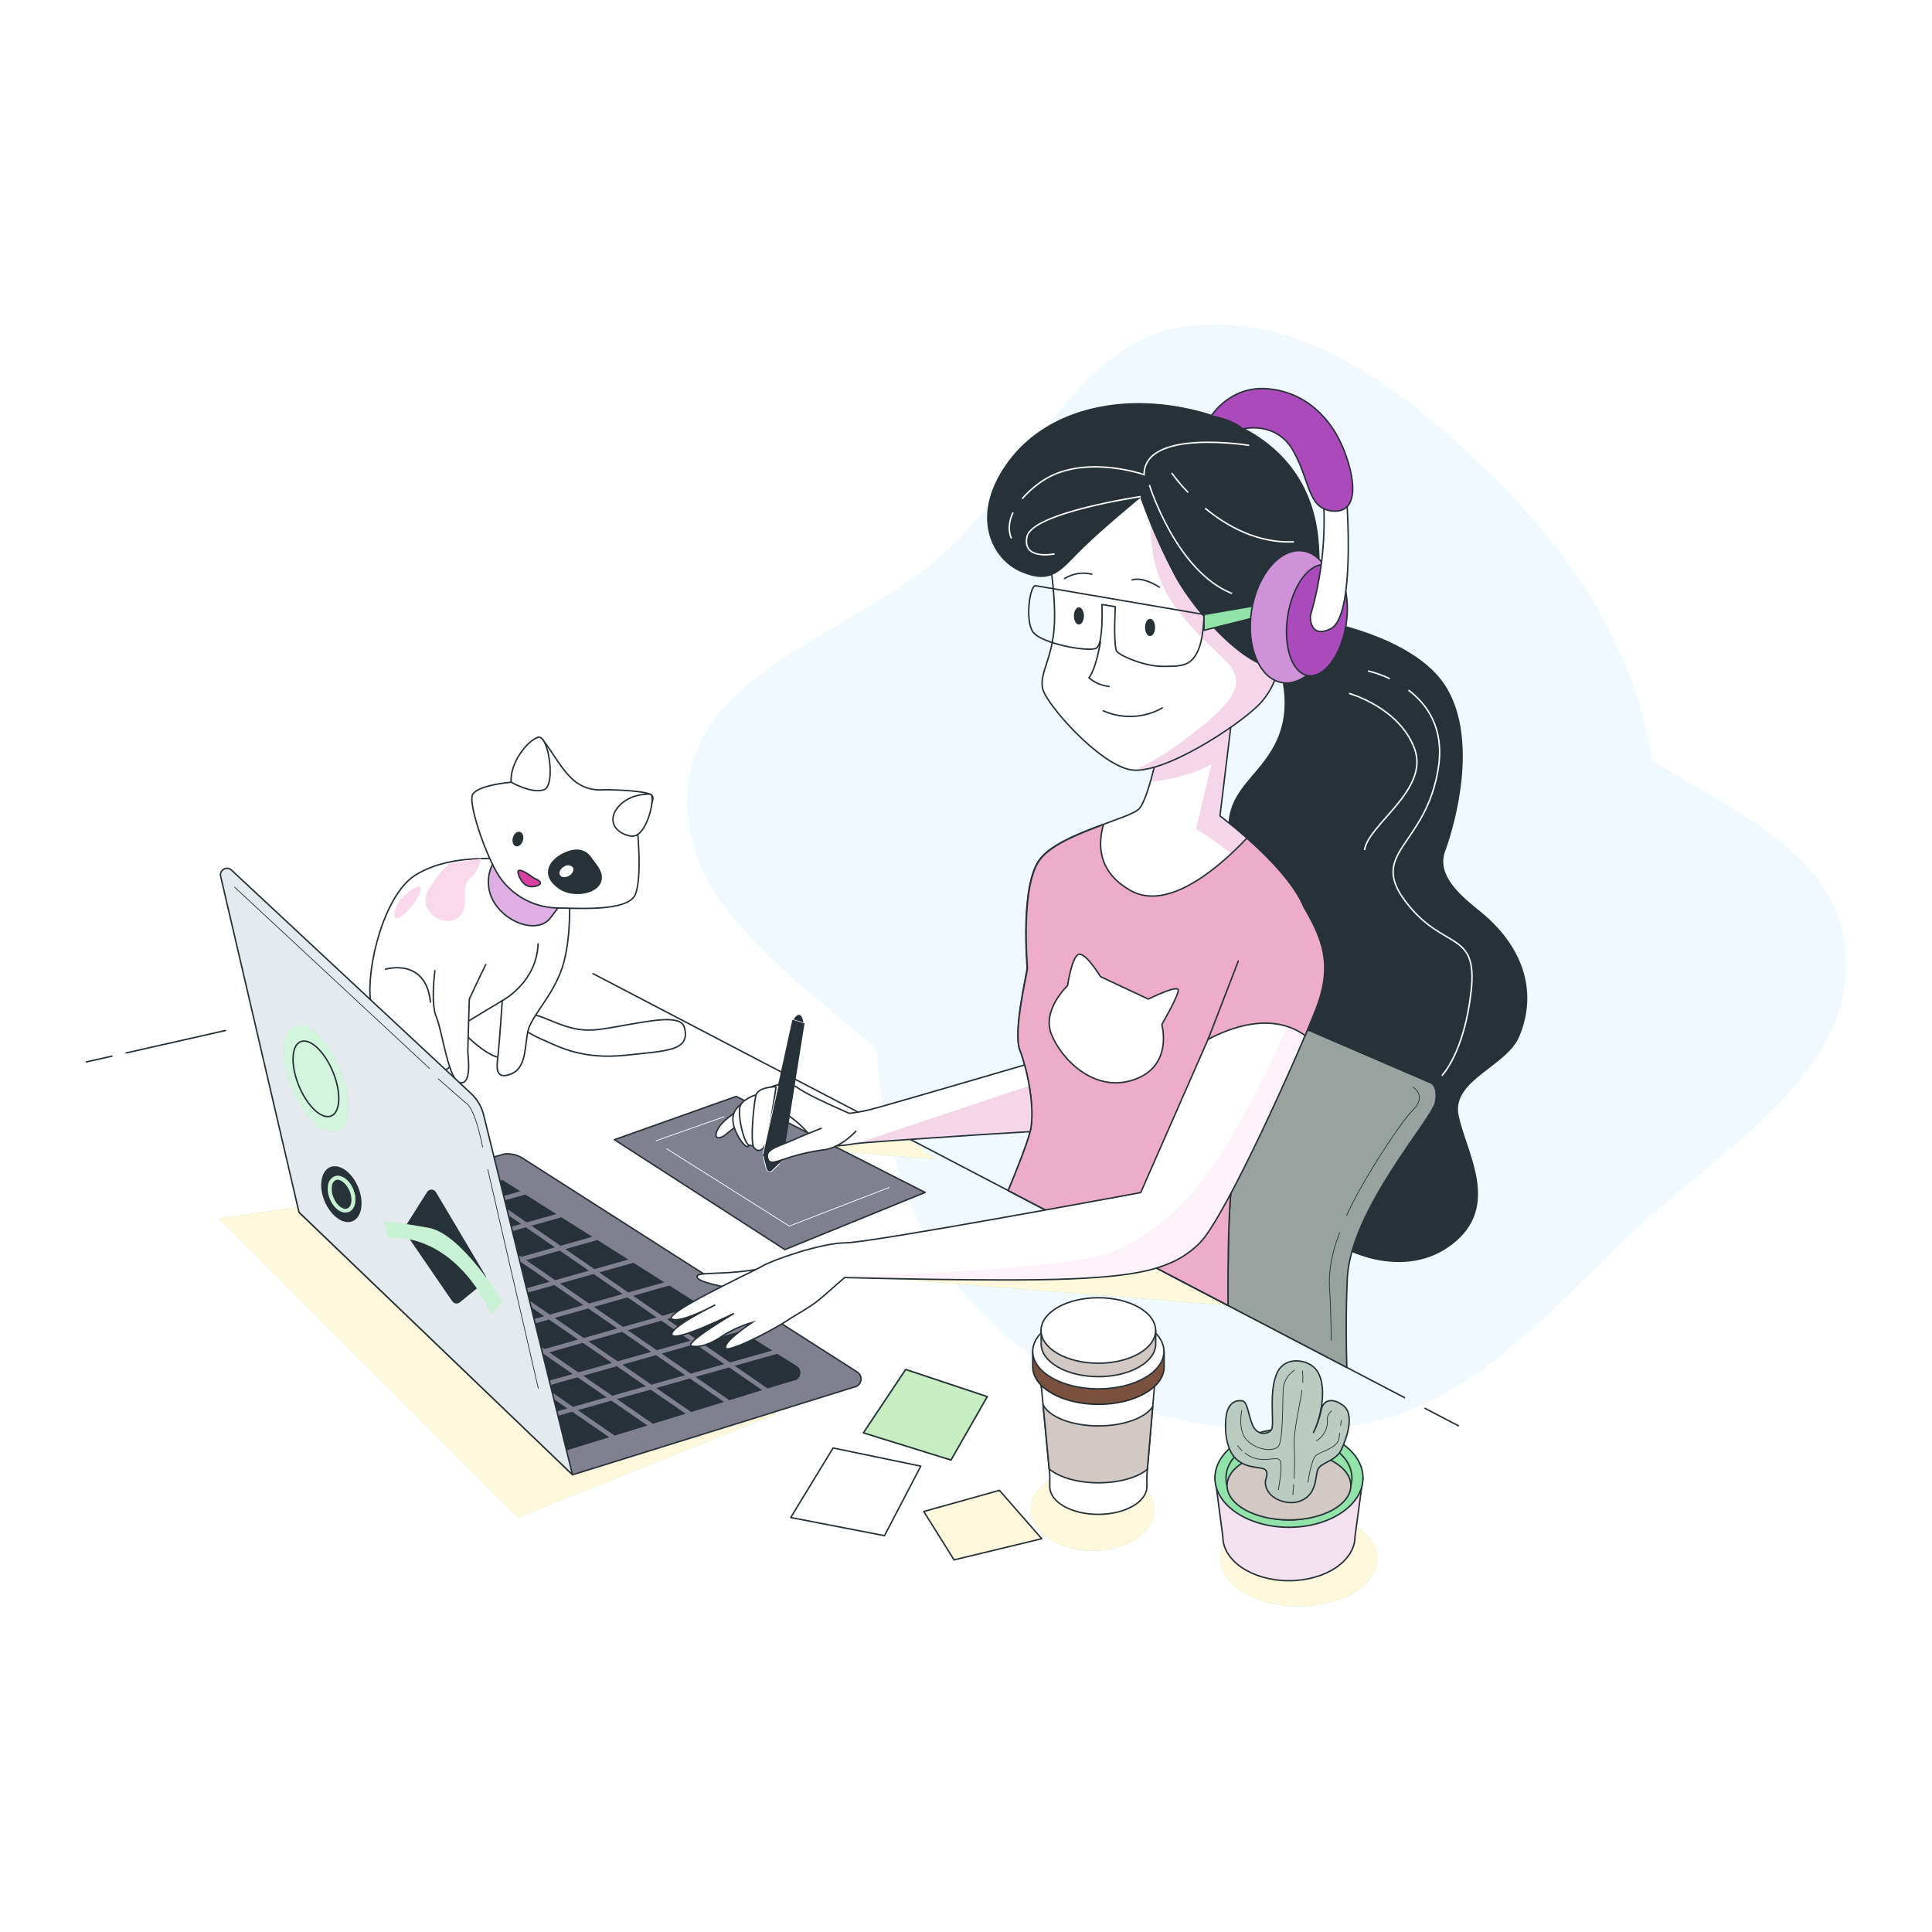 <svg width="1080" height="1080" viewBox="0 0 1080 1080" fill="none" xmlns="http://www.w3.org/2000/svg">
<rect width="1080" height="1080" fill="white"/>
<g style="mix-blend-mode:multiply">
<path fill-rule="evenodd" clip-rule="evenodd" d="M752.378 272.657C815.264 280.653 839.664 354.491 886.183 397.633C936.451 444.251 1025.93 463.303 1031.69 531.686C1037.5 600.627 960.906 642.789 910.855 690.457C862.825 736.199 818.152 789.599 752.378 797.693C679.355 806.679 601.173 787.41 549.517 734.924C498.121 682.702 484.719 604.79 490.577 531.686C495.967 464.437 531.757 406.064 579.671 358.658C627.222 311.609 686.078 264.226 752.378 272.657Z" fill="#F0F9FF"/>
</g>
<g style="mix-blend-mode:multiply">
<path fill-rule="evenodd" clip-rule="evenodd" d="M663.74 182.334C600.854 190.33 576.455 264.168 529.935 307.31C479.667 353.928 390.192 372.981 384.431 441.363C378.622 510.304 455.212 552.467 505.264 600.134C553.294 645.876 597.967 699.276 663.74 707.37C736.763 716.357 814.945 697.087 866.601 644.601C917.997 592.379 931.399 514.467 925.541 441.363C920.152 374.114 884.361 315.742 836.448 268.335C788.896 221.287 730.04 173.903 663.74 182.334Z" fill="#F0F9FF"/>
</g>
<path d="M433.63 790.611L289.594 848.238L122.481 681.125L231.967 665.287L433.63 790.611Z" fill="#92E3A9"/>
<path d="M433.63 790.611L289.594 848.238L122.481 681.125L231.967 665.287L433.63 790.611Z" fill="#FFF8DD"/>
<path d="M610.813 866.972C629.906 866.972 645.385 856.65 645.385 843.917C645.385 831.184 629.906 820.862 610.813 820.862C591.719 820.862 576.24 831.184 576.24 843.917C576.24 856.65 591.719 866.972 610.813 866.972Z" fill="#92E3A9"/>
<path d="M610.813 866.972C629.906 866.972 645.385 856.65 645.385 843.917C645.385 831.184 629.906 820.862 610.813 820.862C591.719 820.862 576.24 831.184 576.24 843.917C576.24 856.65 591.719 866.972 610.813 866.972Z" fill="#FFF8DD"/>
<path d="M475.419 713.018L686.482 729.742L639.637 705.628L475.419 713.018Z" fill="#92E3A9"/>
<path d="M475.419 713.018L686.482 729.742L639.637 705.628L475.419 713.018Z" fill="#FFF8DD"/>
<path d="M522.956 648.001L460.337 642.88L468.202 633.589H504.222L522.956 648.001Z" fill="#92E3A9"/>
<path d="M522.956 648.001L460.337 642.88L468.202 633.589H504.222L522.956 648.001Z" fill="#FFF8DD"/>
<path d="M726.002 897.936C750.263 897.936 769.931 886.008 769.931 871.294C769.931 856.58 750.263 844.652 726.002 844.652C701.742 844.652 682.074 856.58 682.074 871.294C682.074 886.008 701.742 897.936 726.002 897.936Z" fill="#92E3A9"/>
<path d="M726.002 897.936C750.263 897.936 769.931 886.008 769.931 871.294C769.931 856.58 750.263 844.652 726.002 844.652C701.742 844.652 682.074 856.58 682.074 871.294C682.074 886.008 701.742 897.936 726.002 897.936Z" fill="#FFF8DD"/>
<path d="M465.696 809.431L442.036 848.303L494.434 858.459L514.723 819.587L465.696 809.431Z" fill="white" stroke="#263238" stroke-width="0.812" stroke-linecap="round" stroke-linejoin="round"/>
<path d="M506.275 765.503L482.615 800.983L531.621 816.194L551.91 780.715L506.275 765.503Z" fill="#92E3A9"/>
<mask id="mask0_101_1663" style="mask-type:luminance" maskUnits="userSpaceOnUse" x="482" y="765" width="70" height="52">
<path d="M506.275 765.503L482.615 800.983L531.621 816.194L551.91 780.715L506.275 765.503Z" fill="white"/>
</mask>
<g mask="url(#mask0_101_1663)">
<path opacity="0.5" d="M506.275 765.503L482.615 800.983L531.621 816.194L551.91 780.715L506.275 765.503Z" fill="#FFF8DD" stroke="#263238" stroke-width="0.812" stroke-miterlimit="10"/>
</g>
<path d="M506.275 765.503L482.615 800.983L531.621 816.194L551.91 780.715L506.275 765.503Z" stroke="#263238" stroke-width="0.812" stroke-linecap="round" stroke-linejoin="round"/>
<path d="M558.673 833.113L516.409 844.932L533.306 871.985L582.334 860.144L558.673 833.113Z" fill="#FFF8DD" stroke="#263238" stroke-width="0.812" stroke-linecap="round" stroke-linejoin="round"/>
<path d="M679.244 826.177L683.565 858.999C683.565 872.59 700.095 883.632 720.493 883.632C740.89 883.632 757.442 872.59 757.442 858.999L761.893 826.177H679.244Z" fill="#F4E1F0" stroke="#263238" stroke-width="0.812" stroke-linecap="round" stroke-linejoin="round"/>
<path d="M720.536 853.77C743.389 853.77 761.915 841.416 761.915 826.177C761.915 810.938 743.389 798.584 720.536 798.584C697.683 798.584 679.157 810.938 679.157 826.177C679.157 841.416 697.683 853.77 720.536 853.77Z" fill="#92E3A9" stroke="#263238" stroke-width="0.812" stroke-linecap="round" stroke-linejoin="round"/>
<path d="M720.536 849.643C739.975 849.643 755.734 839.137 755.734 826.177C755.734 813.217 739.975 802.711 720.536 802.711C701.096 802.711 685.337 813.217 685.337 826.177C685.337 839.137 701.096 849.643 720.536 849.643Z" fill="#92E3A9" stroke="#263238" stroke-width="0.812" stroke-linecap="round" stroke-linejoin="round"/>
<path d="M720.536 849.665C739.641 849.665 755.129 841.055 755.129 830.434C755.129 819.813 739.641 811.203 720.536 811.203C701.43 811.203 685.942 819.813 685.942 830.434C685.942 841.055 701.43 849.665 720.536 849.665Z" fill="#D2C9C5" stroke="#263238" stroke-width="0.812" stroke-linecap="round" stroke-linejoin="round"/>
<path d="M733.003 763.191C726.996 759.323 717.878 759.669 714.226 766.821C708.824 777.236 712.692 796.531 710.747 799.232C708.803 801.933 703.034 802.711 700.333 796.92C697.632 791.13 697.632 783.416 694.153 783.027C690.674 782.638 686.05 784.194 685.272 793.074C684.494 801.955 686.05 811.981 692.23 816.605C698.41 821.229 705.346 819.695 707.355 821.639C709.365 823.584 707.355 826.609 707.355 828.597C707.355 837.24 718.656 841.562 725.808 839.401C736.223 836.311 735.078 825.875 736.612 821.639C738.146 817.404 746.659 816.994 749.749 810.447C752.839 803.9 757.463 790.741 750.894 785.728C744.326 780.715 739.313 783.027 738.556 788.429C737.657 792.718 736.205 796.873 734.235 800.788C738.859 791.648 743.397 769.889 733.003 763.191Z" fill="#E8FFF3"/>
<mask id="mask1_101_1663" style="mask-type:luminance" maskUnits="userSpaceOnUse" x="685" y="760" width="70" height="80">
<path d="M733.003 763.191C726.996 759.323 717.878 759.669 714.226 766.821C708.824 777.236 712.692 796.531 710.747 799.232C708.803 801.933 703.034 802.711 700.333 796.92C697.632 791.13 697.632 783.416 694.153 783.027C690.674 782.638 686.05 784.194 685.272 793.074C684.494 801.955 686.05 811.981 692.23 816.605C698.41 821.229 705.346 819.695 707.355 821.639C709.365 823.584 707.355 826.609 707.355 828.597C707.355 837.24 718.656 841.562 725.808 839.401C736.223 836.311 735.078 825.875 736.612 821.639C738.146 817.404 746.659 816.994 749.749 810.447C752.839 803.9 757.463 790.741 750.894 785.728C744.326 780.715 739.313 783.027 738.556 788.429C737.657 792.718 736.205 796.873 734.235 800.788C738.859 791.648 743.397 769.889 733.003 763.191Z" fill="white"/>
</mask>
<g mask="url(#mask1_101_1663)">
<path opacity="0.2" d="M733.003 763.191C726.996 759.323 717.878 759.669 714.226 766.821C708.824 777.236 712.692 796.531 710.747 799.232C708.803 801.933 703.034 802.711 700.333 796.92C697.632 791.13 697.632 783.416 694.153 783.027C690.674 782.638 686.05 784.194 685.272 793.074C684.494 801.955 686.05 811.981 692.23 816.605C698.41 821.229 705.346 819.695 707.355 821.639C709.365 823.584 707.355 826.609 707.355 828.597C707.355 837.24 718.656 841.562 725.808 839.401C736.223 836.311 735.078 825.875 736.612 821.639C738.146 817.404 746.659 816.994 749.749 810.447C752.839 803.9 757.463 790.741 750.894 785.728C744.326 780.715 739.313 783.027 738.556 788.429C737.657 792.718 736.205 796.873 734.235 800.788C738.859 791.648 743.397 769.889 733.003 763.191Z" fill="black"/>
</g>
<path d="M733.003 763.191C726.996 759.323 717.878 759.669 714.226 766.821C708.824 777.236 712.692 796.531 710.747 799.232C708.803 801.933 703.034 802.711 700.333 796.92C697.632 791.13 697.632 783.416 694.153 783.027C690.674 782.638 686.05 784.194 685.272 793.074C684.494 801.955 686.05 811.981 692.23 816.605C698.41 821.229 705.346 819.695 707.355 821.639C709.365 823.584 707.355 826.609 707.355 828.597C707.355 837.24 718.656 841.562 725.808 839.401C736.223 836.311 735.078 825.875 736.612 821.639C738.146 817.404 746.659 816.994 749.749 810.447C752.839 803.9 757.463 790.741 750.894 785.728C744.326 780.715 739.313 783.027 738.556 788.429C737.657 792.718 736.205 796.873 734.235 800.788C738.859 791.648 743.397 769.889 733.003 763.191Z" stroke="#263238" stroke-width="0.812" stroke-linecap="round" stroke-linejoin="round"/>
<path d="M723.496 766.043C721.743 767.197 720.276 768.734 719.205 770.538C718.135 772.343 717.489 774.367 717.316 776.458C716.927 783.416 717.316 805.412 714.615 808.502C711.914 811.592 703.034 810.814 697.329 805.412C691.625 800.01 694.153 788.45 694.153 788.45" stroke="#263238" stroke-width="0.406" stroke-linecap="round" stroke-linejoin="round"/>
<path d="M695.86 812.219C697.861 813.776 700.176 814.882 702.645 815.46C709.603 816.994 714.616 813.537 715.782 816.994C716.949 820.451 714.615 832.832 714.615 832.832" stroke="#263238" stroke-width="0.406" stroke-linecap="round" stroke-linejoin="round"/>
<path d="M691.841 808.113C692.56 809.127 693.386 810.062 694.304 810.901" stroke="#263238" stroke-width="0.406" stroke-linecap="round" stroke-linejoin="round"/>
<path d="M723.366 826.501C723.756 820.747 723.799 814.975 723.496 809.215C722.804 800.572 726.823 784.518 727.817 777.258" stroke="#263238" stroke-width="0.406" stroke-linecap="round" stroke-linejoin="round"/>
<path d="M722.718 835.533C722.718 835.533 722.934 833.178 723.172 829.721" stroke="#263238" stroke-width="0.406" stroke-linecap="round" stroke-linejoin="round"/>
<path d="M749.447 796.856C749.641 794.976 749.749 793.83 749.749 793.83" stroke="#263238" stroke-width="0.406" stroke-linecap="round" stroke-linejoin="round"/>
<path d="M731.21 828.576C731.21 828.576 732.766 815.849 735.856 813.45C738.946 811.052 747.805 809.582 748.583 803.792C748.712 802.884 748.82 802.02 748.928 801.22" stroke="#263238" stroke-width="0.406" stroke-linecap="round" stroke-linejoin="round"/>
<path d="M744.347 788.818C743.538 789.36 742.892 790.115 742.481 790.998C742.069 791.882 741.908 792.861 742.014 793.831C742.172 796.144 741.68 798.455 740.591 800.502C739.503 802.549 737.862 804.25 735.856 805.412" stroke="#263238" stroke-width="0.406" stroke-linecap="round" stroke-linejoin="round"/>
<path d="M728.25 772.85C728.366 770.689 728.322 768.522 728.12 766.367" stroke="#263238" stroke-width="0.406" stroke-linecap="round" stroke-linejoin="round"/>
<path d="M581.102 764.379L586.828 824.665V831.039C586.828 839.682 598.972 846.531 613.967 846.531C628.963 846.531 641.106 839.595 641.106 831.039V824.665L646.314 763.753L581.102 764.379Z" fill="white" stroke="#263238" stroke-width="0.812" stroke-linecap="round" stroke-linejoin="round"/>
<path d="M641.366 821.402L644.369 786.289C640.328 792.577 628.271 797.093 614.01 797.093C598.993 797.093 586.439 792.037 583.09 785.231L586.504 821.186C592.035 825.788 602.256 828.9 614.01 828.9C625.765 828.9 635.834 825.939 641.366 821.402Z" fill="#D2C9C5" stroke="#263238" stroke-width="0.812" stroke-linecap="round" stroke-linejoin="round"/>
<path d="M582.182 775.745V775.334L581.902 772.914L582.182 775.745Z" fill="white" stroke="#263238" stroke-width="0.812" stroke-linecap="round" stroke-linejoin="round"/>
<path d="M647.351 755.434C641.603 748.174 628.833 743.096 613.967 743.096C599.101 743.096 586.331 748.174 580.562 755.434H577.299V764.077C577.299 775.659 593.721 785.036 614.032 785.036C634.343 785.036 650.765 775.659 650.765 764.077V755.434H647.351Z" fill="#98654F" stroke="#263238" stroke-width="0.812" stroke-linecap="round" stroke-linejoin="round"/>
<path opacity="0.2" d="M647.351 755.434C641.603 748.174 628.833 743.096 613.967 743.096C599.101 743.096 586.331 748.174 580.562 755.434H577.299V764.077C577.299 775.659 593.721 785.036 614.032 785.036C634.343 785.036 650.765 775.659 650.765 764.077V755.434H647.351Z" fill="black"/>
<path d="M613.967 776.393C634.218 776.393 650.635 767.009 650.635 755.434C650.635 743.858 634.218 734.474 613.967 734.474C593.716 734.474 577.299 743.858 577.299 755.434C577.299 767.009 593.716 776.393 613.967 776.393Z" fill="white" stroke="#263238" stroke-width="0.812" stroke-linecap="round" stroke-linejoin="round"/>
<path d="M643.137 743.744C638.103 737.391 626.953 732.94 613.967 732.94C600.981 732.94 589.831 737.37 584.797 743.744H582.01V751.264C582.01 761.376 596.335 769.565 614.032 769.565C631.729 769.565 646.054 761.376 646.054 751.264V743.744H643.137Z" fill="#D2C9C5" stroke="#263238" stroke-width="0.812" stroke-linecap="round" stroke-linejoin="round"/>
<path d="M613.967 762.046C631.653 762.046 645.99 753.852 645.99 743.744C645.99 733.636 631.653 725.442 613.967 725.442C596.282 725.442 581.945 733.636 581.945 743.744C581.945 753.852 596.282 762.046 613.967 762.046Z" fill="white" stroke="#263238" stroke-width="0.812" stroke-linecap="round" stroke-linejoin="round"/>
<path d="M290.761 566.022C290.761 566.022 293.267 564.358 309.17 571.035C325.073 577.711 331.318 576.264 346.789 573.541C365.372 570.3 380.799 567.059 382.658 574.578C385.877 587.543 372.869 587.392 349.468 589.898C326.067 592.404 312.498 585.252 304.978 581.903C301.517 580.482 298.166 578.807 294.952 576.89L290.761 566.022Z" fill="white" stroke="#263238" stroke-width="0.812" stroke-linecap="round" stroke-linejoin="round"/>
<path d="M254.806 572.72C254.806 572.72 275.722 596.964 284.905 590.265C294.088 583.567 293.267 561.851 284.905 555.153C276.543 548.455 253.142 561.009 254.806 572.72Z" fill="white" stroke="#263238" stroke-width="0.812" stroke-linecap="round" stroke-linejoin="round"/>
<path d="M318.397 505.823C318.397 505.823 319.239 528.403 313.384 543.442C307.528 558.481 296.66 568.528 294.996 576.89C293.332 585.252 294.153 596.964 285.791 600.313C277.429 603.662 277.429 597.806 278.271 591.108C279.114 584.41 280.778 559.345 280.778 559.345L253.142 576.048C253.142 576.048 260.661 596.964 244.78 599.47C228.898 601.977 209.667 577.733 207.161 559.41C204.654 541.086 214.68 500.032 232.247 489.163C249.814 478.295 272.373 479.98 284.106 479.98C295.838 479.98 313.341 488.277 318.397 505.823Z" fill="white" stroke="#263238" stroke-width="0.812" stroke-linecap="round" stroke-linejoin="round"/>
<path d="M251.737 482.616C251.737 482.616 247.416 484.777 239.875 496.64C232.334 508.502 247.416 518.723 255.519 513.342C263.622 507.962 256.578 496.64 262.52 491.238C265.938 488.338 268.232 484.331 269.002 479.915L251.737 482.616Z" fill="#F9D8EC"/>
<path d="M227.494 499.319C225.562 500.698 223.939 502.466 222.73 504.509C221.521 506.552 220.751 508.824 220.471 511.182C219.931 518.723 233.436 504.699 235.035 498.217C236.634 491.735 227.494 499.319 227.494 499.319Z" fill="#F9D8EC"/>
<path d="M275.722 482.422C273.804 485.905 272.87 489.844 273.018 493.818C273.166 497.791 274.392 501.65 276.565 504.98C284.084 516.691 300.808 521.704 307.485 513.342C314.162 504.98 316.69 500.81 314.183 496.64C311.677 492.469 287.433 475.723 275.722 482.422Z" fill="#DFAFE3" stroke="#263238" stroke-width="0.812" stroke-linecap="round" stroke-linejoin="round"/>
<path d="M337.584 441.454C334.411 441.799 331.2 441.454 328.172 440.443C325.144 439.433 322.369 437.78 320.039 435.598C311.677 428.079 304.136 411.354 300.808 412.176C297.481 412.997 285.683 437.262 285.683 437.262C285.683 437.262 265.609 438.947 263.946 444.781C262.282 450.615 271.465 478.23 279.071 489.941C282.618 495.158 287.339 499.469 292.856 502.527C298.373 505.586 304.531 507.307 310.834 507.551C320.86 507.551 350.959 510.058 355.151 500.01C359.343 489.963 355.972 459.885 355.972 459.885C355.972 459.885 369.369 446.51 363.514 444.004C357.658 441.497 337.584 441.454 337.584 441.454Z" fill="white" stroke="#263238" stroke-width="0.812" stroke-linecap="round" stroke-linejoin="round"/>
<path d="M333.522 483.286C332.506 481.968 331.534 480.628 330.583 479.245C329.006 476.912 325.268 473.347 318.073 475.615C307.831 478.835 300.787 488.58 312.152 496.64C322.848 504.31 344.326 497.396 333.522 483.286Z" fill="#263238"/>
<path d="M285.748 437.262C285.748 437.262 297.459 443.96 304.136 441.454C310.813 438.947 306.642 410.512 300.808 412.176C294.974 413.839 284.905 426.393 285.748 437.262Z" fill="white" stroke="#263238" stroke-width="0.812" stroke-linecap="round" stroke-linejoin="round"/>
<path d="M363.513 443.96C363.513 443.96 352.709 443.118 345.946 450.637C339.183 458.156 343.44 465.762 352.645 467.361C361.85 468.96 366.841 443.96 363.513 443.96Z" fill="white" stroke="#263238" stroke-width="0.812" stroke-linecap="round" stroke-linejoin="round"/>
<path d="M298.302 490.784C298.302 490.784 287.498 482.422 289.94 489.099C292.381 495.775 296.616 496.64 300.743 494.954C304.87 493.269 298.302 490.784 298.302 490.784Z" fill="#D6409F" stroke="#263238" stroke-width="0.812" stroke-linecap="round" stroke-linejoin="round"/>
<path d="M292.338 469.825C291.711 471.985 289.939 473.498 288.384 473.066C286.828 472.634 286.072 470.473 286.698 468.247C287.325 466.022 289.097 464.574 290.652 465.006C292.208 465.438 292.965 467.621 292.338 469.825Z" fill="#263238"/>
<path d="M318.116 489.552C316.106 490.719 313.794 490.546 313.016 489.142C312.239 487.737 313.146 485.685 315.177 484.518C315.92 483.927 316.858 483.64 317.803 483.712C318.749 483.784 319.632 484.211 320.277 484.907C321.054 486.311 320.104 488.386 318.116 489.552Z" fill="white"/>
<path d="M243.116 542.621C243.116 542.621 240.609 561.009 243.937 568.55C247.265 576.091 250.635 604.505 257.334 605.283C264.032 606.061 261.504 590.157 261.504 587.716C261.504 585.274 262.347 558.459 262.347 558.459C262.347 558.459 268.202 545.905 271.53 539.228" fill="white"/>
<path d="M243.116 542.621C243.116 542.621 240.609 561.009 243.937 568.55C247.265 576.091 250.635 604.505 257.334 605.283C264.032 606.061 261.504 590.157 261.504 587.716C261.504 585.274 262.347 558.459 262.347 558.459C262.347 558.459 268.202 545.905 271.53 539.228" stroke="#263238" stroke-width="0.812" stroke-linecap="round" stroke-linejoin="round"/>
<path d="M215.523 541.778C215.523 541.778 238.103 535.08 240.609 560.166" stroke="#263238" stroke-width="0.812" stroke-linecap="round" stroke-linejoin="round"/>
<path d="M280.735 559.41C280.735 559.41 299.965 549.362 300.808 527.625" stroke="#263238" stroke-width="0.812" stroke-linecap="round" stroke-linejoin="round"/>
<path d="M48.302 593.614L62.541 590.395" stroke="#263238" stroke-width="0.812" stroke-linecap="round" stroke-linejoin="round"/>
<path d="M167.144 677.646L281.966 645.084C285.616 644.697 289.288 645.582 292.36 647.59L479.201 766.972C479.997 767.487 480.615 768.233 480.973 769.111C481.331 769.989 481.41 770.955 481.2 771.88C480.99 772.804 480.501 773.641 479.8 774.279C479.098 774.916 478.218 775.322 477.278 775.442L320.147 824.384L167.144 677.646Z" fill="#80808F" stroke="#263238" stroke-width="0.812" stroke-linecap="round" stroke-linejoin="round"/>
<path d="M234.278 684.518L250.549 695.732L269.348 690.417L253.099 679.224L234.278 684.518Z" fill="#263238"/>
<path d="M244.413 715.87L228.164 704.656L209.343 709.971L225.614 721.186L244.413 715.87Z" fill="#263238"/>
<path d="M275.16 691.389L291.409 702.582L310.208 697.266L293.959 686.073L275.16 691.389Z" fill="#263238"/>
<path d="M294.11 704.44L310.359 715.633L329.157 710.317L312.909 699.124L294.11 704.44Z" fill="#263238"/>
<path d="M253.228 697.569L269.477 708.783L288.276 703.468L272.027 692.275L253.228 697.569Z" fill="#263238"/>
<path d="M212.347 690.719L228.596 701.933L247.416 696.618L231.145 685.404L212.347 690.719Z" fill="#263238"/>
<path d="M342.1 761.873L325.83 750.658L307.053 755.974L323.302 767.188L342.1 761.873Z" fill="#263238"/>
<path d="M320.147 768.074L303.898 756.86L285.099 762.175L301.37 773.368L320.147 768.074Z" fill="#263238"/>
<path d="M263.341 728.921L247.092 717.707L228.293 723.022L244.542 734.215L263.341 728.921Z" fill="#263238"/>
<path d="M361.029 774.924L344.78 763.731L325.981 769.025L342.23 780.239L361.029 774.924Z" fill="#263238"/>
<path d="M282.29 741.972L266.02 730.758L247.221 736.073L263.492 747.266L282.29 741.972Z" fill="#263238"/>
<path d="M301.219 755.023L284.97 743.809L266.171 749.124L282.42 760.339L301.219 755.023Z" fill="#263238"/>
<path d="M313.038 717.491L329.287 728.684L348.086 723.368L331.837 712.175L313.038 717.491Z" fill="#263238"/>
<path d="M231.297 703.77L247.546 714.984L266.344 709.669L250.095 698.476L231.297 703.77Z" fill="#263238"/>
<path d="M382.96 768.722L366.711 757.53L347.913 762.845L364.162 774.038L382.96 768.722Z" fill="#263238"/>
<path d="M326.154 729.569L309.905 718.377L291.106 723.671L307.355 734.885L326.154 729.569Z" fill="#263238"/>
<path d="M285.272 722.72L269.023 711.506L250.225 716.821L266.474 728.035L285.272 722.72Z" fill="#263238"/>
<path d="M206.534 689.768L197.027 683.2L184.17 686.808L191.69 693.96L206.534 689.768Z" fill="#263238"/>
<path d="M225.463 702.819L209.214 691.605L193.807 695.97L206.534 708.027L206.664 708.113L225.463 702.819Z" fill="#263238"/>
<path d="M272.156 710.641L288.427 721.834L307.226 716.518L290.955 705.326L272.156 710.641Z" fill="#263238"/>
<path d="M304.222 735.771L287.973 724.578L269.175 729.872L285.424 741.086L304.222 735.771Z" fill="#263238"/>
<path d="M385.964 749.47L369.715 738.277L350.916 743.593L367.165 754.786L385.964 749.47Z" fill="#263238"/>
<path d="M331.966 730.542L348.237 741.735L367.035 736.419L350.787 725.226L331.966 730.542Z" fill="#263238"/>
<path d="M364.032 755.671L347.783 744.479L328.984 749.794L345.233 760.987L364.032 755.671Z" fill="#263238"/>
<path d="M345.082 742.62L328.833 731.428L310.035 736.722L326.305 747.936L345.082 742.62Z" fill="#263238"/>
<path d="M323.151 748.822L306.902 737.629L288.103 742.923L304.352 754.137L323.151 748.822Z" fill="#263238"/>
<path d="M241.409 735.101L225.16 723.908L223.712 724.319L236.526 736.484L241.409 735.101Z" fill="#263238"/>
<path d="M385.661 770.581L366.863 775.896L386.353 789.314L404.676 783.675L385.661 770.581Z" fill="#263238"/>
<path d="M363.708 776.782L344.909 782.076L364.983 795.905L383.285 790.265L363.708 776.782Z" fill="#263238"/>
<path d="M279.287 761.203L263.038 750.01L253.596 752.668L266.431 764.855L279.287 761.203Z" fill="#263238"/>
<path d="M404.914 762.521L388.643 751.328L369.844 756.644L386.115 767.837L404.914 762.521Z" fill="#263238"/>
<path d="M298.215 774.276L281.966 763.061L268.548 766.864L281.361 779.029L298.215 774.276Z" fill="#263238"/>
<path d="M317.165 787.327L300.916 776.112L283.479 781.039L296.314 793.204L317.165 787.327Z" fill="#263238"/>
<path d="M339.097 781.125L322.848 769.911L304.049 775.226L320.298 786.441L339.097 781.125Z" fill="#263238"/>
<path d="M445.277 763.537L434.473 756.773L410.704 763.493L429.071 776.155L443.375 771.834C444.317 771.752 445.209 771.373 445.923 770.752C446.636 770.13 447.134 769.299 447.345 768.377C447.557 767.455 447.47 766.49 447.099 765.62C446.727 764.751 446.089 764.021 445.277 763.537Z" fill="#263238"/>
<path d="M319.845 789.163L298.431 795.213L315.285 811.203L340.545 803.424L319.845 789.163Z" fill="#263238"/>
<path d="M414.421 744.047L391.798 750.442L408.047 761.635L431.707 754.958L414.421 744.047Z" fill="#263238"/>
<path d="M407.593 764.379L388.794 769.695L407.723 782.746L426.046 777.106L407.593 764.379Z" fill="#263238"/>
<path d="M275.484 670.278L290.847 665.935L280.929 659.669L266.106 663.818L275.484 670.278Z" fill="#263238"/>
<path d="M361.915 796.856L341.776 782.962L322.978 788.277L343.591 802.495L361.915 796.856Z" fill="#263238"/>
<path d="M278.163 672.136L294.412 683.329L310.985 678.662L293.699 667.75L278.163 672.136Z" fill="#263238"/>
<path d="M316.042 698.238L332.291 709.431L351.219 704.094L333.954 693.182L316.042 698.238Z" fill="#263238"/>
<path d="M297.092 685.187L313.362 696.38L331.102 691.367L313.816 680.455L297.092 685.187Z" fill="#263238"/>
<path d="M334.97 711.289L351.219 722.482L371.336 716.821L354.071 705.888L334.97 711.289Z" fill="#263238"/>
<path d="M353.92 724.34L370.169 735.533L391.452 729.526L374.188 718.614L353.92 724.34Z" fill="#263238"/>
<path d="M394.304 731.32L372.848 737.391L389.097 748.584L411.569 742.253L394.304 731.32Z" fill="#263238"/>
<path d="M256.232 678.338L272.481 689.531L291.279 684.215L275.03 673.022L256.232 678.338Z" fill="#263238"/>
<path d="M218.267 719.176L221.595 722.309L222.459 722.05L218.267 719.176Z" fill="#263238"/>
<path d="M209.667 688.882L228.466 683.567L219.002 677.041L200.16 682.314L209.667 688.882Z" fill="#263238"/>
<path d="M231.599 682.681L250.398 677.366L240.977 670.862L222.135 676.156L231.599 682.681Z" fill="#263238"/>
<path d="M244.132 669.997L253.553 676.48L272.351 671.164L262.952 664.703L244.132 669.997Z" fill="#263238"/>
<path d="M260.337 748.174L244.088 736.959L238.643 738.493L251.478 750.658L260.337 748.174Z" fill="#263238"/>
<path d="M320.039 824.384L270.341 623.195C269.209 618.622 266.769 614.477 263.319 611.268L129.352 486.354C128.783 485.826 128.059 485.493 127.286 485.407C126.514 485.32 125.735 485.483 125.062 485.873C124.39 486.262 123.86 486.857 123.551 487.57C123.242 488.283 123.17 489.076 123.345 489.833L167.144 677.646L320.039 824.384Z" fill="#E5EAEE" stroke="#263238" stroke-width="0.812" stroke-linecap="round" stroke-linejoin="round"/>
<path d="M244.931 603.035L260.251 616.432C260.251 616.432 265.026 617.383 269.801 641.302" stroke="#263238" stroke-width="0.406" stroke-linecap="round" stroke-linejoin="round"/>
<path d="M272.675 653.727L300.916 776.112" stroke="#263238" stroke-width="0.406" stroke-linecap="round" stroke-linejoin="round"/>
<path d="M189.983 597.569C196.616 613.688 196.011 629.224 188.622 632.27C181.232 635.317 169.845 624.708 163.211 608.502C156.577 592.296 157.182 576.847 164.572 573.822C171.962 570.797 183.349 581.449 189.983 597.569Z" fill="#92E3A9"/>
<path opacity="0.6" d="M189.983 597.569C196.616 613.688 196.011 629.224 188.622 632.27C181.232 635.317 169.845 624.708 163.211 608.502C156.577 592.296 157.182 576.847 164.572 573.822C171.962 570.797 183.349 581.449 189.983 597.569Z" fill="white"/>
<path d="M185.142 623.836C190.395 621.673 190.826 610.626 186.105 599.161C181.384 587.696 173.299 580.155 168.046 582.317C162.794 584.48 162.363 595.528 167.084 606.993C171.805 618.458 179.89 625.999 185.142 623.836Z" stroke="#263238" stroke-width="0.812" stroke-miterlimit="10"/>
<path d="M200.225 663.666C203.682 672.028 202.256 680.542 197.07 682.681C191.884 684.82 184.883 679.764 181.426 671.423C177.969 663.083 179.417 654.548 184.603 652.409C189.788 650.27 196.789 655.326 200.225 663.666Z" fill="#263238"/>
<path d="M193.073 677.819C189.81 677.819 186.266 674.859 184.43 670.235C183.396 667.857 183.037 665.241 183.392 662.672C183.487 661.601 183.86 660.573 184.474 659.69C185.088 658.807 185.922 658.1 186.893 657.638C190.545 656.125 195.212 659.302 197.502 664.855C199.771 670.408 198.691 675.939 195.039 677.452C194.413 677.7 193.746 677.824 193.073 677.819ZM188.751 659.431C188.38 659.428 188.012 659.501 187.671 659.647C187.05 659.98 186.525 660.467 186.146 661.061C185.768 661.655 185.549 662.336 185.51 663.04C185.201 665.243 185.515 667.488 186.418 669.522C188.168 673.843 191.733 676.566 194.196 675.55C196.66 674.535 197.243 670.062 195.471 665.784C193.851 662.003 190.912 659.431 188.751 659.431Z" fill="#92E3A9"/>
<g opacity="0.5">
<path d="M193.073 677.819C189.81 677.819 186.266 674.859 184.43 670.235C183.396 667.857 183.037 665.241 183.392 662.672C183.487 661.601 183.86 660.573 184.474 659.69C185.088 658.807 185.922 658.1 186.893 657.638C190.545 656.125 195.212 659.302 197.502 664.855C199.771 670.408 198.691 675.939 195.039 677.452C194.413 677.7 193.746 677.824 193.073 677.819ZM188.751 659.431C188.38 659.428 188.012 659.501 187.671 659.647C187.05 659.98 186.525 660.467 186.146 661.061C185.768 661.655 185.549 662.336 185.51 663.04C185.201 665.243 185.515 667.488 186.418 669.522C188.168 673.843 191.733 676.566 194.196 675.55C196.66 674.535 197.243 670.062 195.471 665.784C193.851 662.003 190.912 659.431 188.751 659.431Z" fill="white"/>
</g>
<path d="M238.751 666.346L226.457 685.793C226.14 686.266 225.971 686.822 225.971 687.392C225.971 687.961 226.14 688.517 226.457 688.99L252.775 727.366C253.005 727.706 253.305 727.995 253.654 728.212C254.003 728.43 254.394 728.572 254.801 728.629C255.208 728.686 255.623 728.657 256.018 728.543C256.414 728.43 256.781 728.235 257.096 727.971L270.731 716.843C271.274 716.405 271.641 715.786 271.764 715.099C271.887 714.412 271.758 713.704 271.4 713.105L243.721 666.454C243.474 666.018 243.117 665.654 242.687 665.398C242.257 665.141 241.768 665.001 241.267 664.99C240.766 664.979 240.271 665.098 239.83 665.336C239.389 665.573 239.018 665.921 238.751 666.346Z" fill="#263238"/>
<path d="M217.36 692.124C217.36 692.124 251.413 686.462 274.814 734.431L280.627 727.279C280.627 727.279 258.09 689.747 239.723 686.397C221.357 683.048 214.68 683.027 214.68 683.027L217.36 692.124Z" fill="#92E3A9"/>
<path opacity="0.5" d="M217.36 692.124C217.36 692.124 251.413 686.462 274.814 734.431L280.627 727.279C280.627 727.279 258.09 689.747 239.723 686.397C221.357 683.048 214.68 683.027 214.68 683.027L217.36 692.124Z" fill="white"/>
<path d="M70.493 588.602L126.068 576.048" stroke="#263238" stroke-width="0.812" stroke-linecap="round" stroke-linejoin="round"/>
<path d="M423.345 709.604C416.683 710.655 409.967 711.326 403.228 711.614C392.792 712.024 388.362 712.024 389.961 714.444C391.56 716.864 404.049 719.263 408.457 720.062C412.865 720.862 423.345 709.604 423.345 709.604Z" fill="white" stroke="#263238" stroke-width="0.812" stroke-miterlimit="10"/>
<path d="M815.22 797.007L796.616 787.283" stroke="#263238" stroke-width="0.812" stroke-linecap="round" stroke-linejoin="round"/>
<path d="M443.591 569.911C443.591 569.911 447.502 563.061 449.144 571.553L443.591 569.911Z" fill="#263238"/>
<path d="M785.099 781.255L331.513 544.284" stroke="#263238" stroke-width="0.812" stroke-linecap="round" stroke-linejoin="round"/>
<path d="M343.44 637.089L438.751 698.541L517.144 666.562L411.547 612.888L343.44 637.089Z" fill="#80808F" stroke="#263238" stroke-width="0.812" stroke-linecap="round" stroke-linejoin="round"/>
<path d="M404.698 624.276L366.711 637.694" stroke="white" stroke-width="0.406" stroke-linecap="round" stroke-linejoin="round"/>
<path d="M372.675 642.167L441.214 685.382L497.07 663.774" stroke="white" stroke-width="0.406" stroke-linecap="round" stroke-linejoin="round"/>
<path d="M736.158 346.704C736.158 346.704 790.739 355.348 808.306 384.604C825.873 413.861 813.319 459.842 807.463 475.723C802.169 490.136 817.813 502.171 827.429 509.993C849.036 527.538 860.164 552.301 848.928 579.245C841.927 596.013 810.791 603.532 815.004 623.714C819.218 643.895 837.563 672.201 814.162 693.117C789.464 715.157 752.407 703.792 730.756 683.2C706.404 660.036 698.021 619.738 710.488 588.602C725.614 550.983 733.889 526.739 719.672 510.814C705.454 494.889 687.066 484.885 687.066 462.327C687.066 439.768 707.139 433.07 715.501 410.469C723.863 387.867 712.152 364.488 712.152 364.488L736.158 346.704Z" fill="#263238" stroke="#263238" stroke-width="0.812" stroke-linecap="round" stroke-linejoin="round"/>
<path d="M787.282 385.728C797.826 393.701 807.42 407.119 804.093 428.943C797.351 473.239 764.615 476.134 785.791 504.051C806.966 531.968 826.24 519.436 822.373 554.094C818.505 588.753 806.016 601.264 806.016 601.264" stroke="white" stroke-width="0.812" stroke-miterlimit="10"/>
<path d="M764.702 375.075C768.923 376.068 773.024 377.517 776.932 379.397" stroke="white" stroke-width="0.812" stroke-miterlimit="10"/>
<path d="M754.114 387.608C754.114 387.608 782.031 395.3 790.696 418.399C799.36 441.497 764.767 460.771 762.779 475.205" stroke="white" stroke-width="0.812" stroke-miterlimit="10"/>
<path d="M752.882 764.423C752.493 751.177 752.321 733.502 753.12 714.855C754.805 676.393 800.786 625.378 802.45 616.194C804.114 607.011 799.944 605.391 799.944 605.391L708.803 566.086C666.43 593.917 656.124 674.859 653.595 712.629L752.882 764.423Z" fill="#99A29E" stroke="#263238" stroke-width="0.812" stroke-linecap="round" stroke-linejoin="round"/>
<path d="M790.047 607.832C790.047 607.832 797.696 612.608 790.047 620.257C782.398 627.906 761.353 660.425 752.709 679.548" stroke="#263238" stroke-width="0.406" stroke-linecap="round" stroke-linejoin="round"/>
<path d="M748.928 689.055C748.928 689.055 742.23 704.353 743.202 719.652C744.174 734.95 744.153 749.297 744.153 749.297" stroke="#263238" stroke-width="0.406" stroke-linecap="round" stroke-linejoin="round"/>
<path d="M570.147 587.067C574.166 597.525 579.006 620.019 575.786 632.876C574.122 639.552 568.548 653.576 563.6 665.525L686.482 729.742C686.352 704.159 686.676 663.774 689.939 656.276C694.758 645.019 733.349 538.926 730.994 514.812C728.638 490.698 681.966 456.125 681.966 456.125L689.118 397.353L646.53 423.087C646.53 423.087 641.689 446.38 636.871 452.02C632.052 457.66 592.662 465.676 581.404 480.11C570.147 494.544 574.166 538.796 574.166 541.194C574.166 543.593 566.128 576.696 570.147 587.067Z" fill="white"/>
<mask id="mask2_101_1663" style="mask-type:luminance" maskUnits="userSpaceOnUse" x="563" y="397" width="169" height="333">
<path d="M570.147 587.067C574.166 597.525 579.006 620.019 575.786 632.876C574.122 639.552 568.548 653.576 563.6 665.525L686.482 729.742C686.352 704.159 686.676 663.774 689.939 656.276C694.758 645.019 733.349 538.926 730.994 514.812C728.638 490.698 681.966 456.125 681.966 456.125L689.118 397.353L646.53 423.087C646.53 423.087 641.689 446.38 636.871 452.02C632.052 457.66 592.662 465.676 581.404 480.11C570.147 494.544 574.166 538.796 574.166 541.194C574.166 543.593 566.128 576.696 570.147 587.067Z" fill="white"/>
</mask>
<g mask="url(#mask2_101_1663)">
<g style="mix-blend-mode:multiply" opacity="0.5">
<path d="M730.929 514.725C728.509 490.611 681.901 456.039 681.901 456.039L689.118 397.353L646.53 423.087C646.53 423.087 645.125 429.807 643.094 436.916C645.838 436.679 648.906 436.29 652.342 435.685C668.591 432.811 677.212 427.042 677.212 427.042L668.569 463.385C668.569 463.385 712.562 489.315 724.036 520.775C725.592 525.097 727.256 529.137 728.963 533.156C730.417 527.124 731.078 520.928 730.929 514.725Z" fill="#ECADD4"/>
</g>
</g>
<path d="M570.147 587.067C574.166 597.525 579.006 620.019 575.786 632.875C574.122 639.552 568.548 653.576 563.6 665.525L686.482 729.742C686.352 704.159 686.676 663.774 689.939 656.276C694.758 645.019 733.349 538.926 730.994 514.812C728.638 490.698 681.966 456.125 681.966 456.125L689.118 397.353L646.53 423.087C646.53 423.087 641.689 446.38 636.871 452.02C632.052 457.66 592.662 465.676 581.404 480.11C570.147 494.544 574.166 538.796 574.166 541.194C574.166 543.593 566.128 576.696 570.147 587.067Z" stroke="#263238" stroke-width="0.812" stroke-linecap="round" stroke-linejoin="round"/>
<path d="M570.147 587.067C574.166 597.525 579.006 620.019 575.786 632.875C574.122 639.552 568.548 653.576 563.6 665.525L686.482 729.742C686.352 704.159 686.676 663.774 689.939 656.276C694.758 645.019 733.349 538.926 730.994 514.812C729.503 499.794 710.877 480.758 697.027 468.506C683.392 482.962 653.811 509.928 632.204 497.914C612.757 487.111 613.989 470.689 616.862 460.922C603.725 465.762 588.016 471.942 581.556 480.239C570.298 494.717 574.317 538.926 574.317 541.324C574.317 543.723 566.128 576.696 570.147 587.067Z" fill="#EDADC8" stroke="#263238" stroke-width="0.812" stroke-linecap="round" stroke-linejoin="round"/>
<path d="M641.927 558.502L615.177 545.948C615.177 545.948 607.636 533.416 603.466 533.416C599.296 533.416 596.768 550.983 596.768 550.983C596.768 550.983 582.571 564.358 587.584 577.733C592.597 591.108 610.985 611.181 633.565 603.662C656.145 596.143 649.447 572.742 649.447 572.742C649.447 572.742 658.652 556.86 658.652 553.511C658.652 550.162 641.927 558.502 641.927 558.502Z" fill="white" stroke="#263238" stroke-width="0.812" stroke-linecap="round" stroke-linejoin="round"/>
<path d="M584.624 299.276C584.624 299.276 590.264 328.23 589.443 348.325C588.621 368.42 580.605 376.415 582.96 385.296C585.316 394.176 614.313 427.106 631.988 430.304C649.663 433.502 691.474 406.19 703.531 394.133C715.588 382.076 717.187 364.401 715.588 357.163C713.989 349.924 707.55 292.059 683.436 268.744C659.322 245.43 595.882 247.85 584.624 299.276Z" fill="white"/>
<mask id="mask3_101_1663" style="mask-type:luminance" maskUnits="userSpaceOnUse" x="582" y="254" width="135" height="177">
<path d="M584.624 299.276C584.624 299.276 590.264 328.23 589.443 348.325C588.621 368.42 580.605 376.415 582.96 385.296C585.316 394.176 614.313 427.106 631.988 430.304C649.663 433.502 691.474 406.19 703.531 394.133C715.588 382.076 717.187 364.401 715.588 357.163C713.989 349.924 707.55 292.059 683.436 268.744C659.322 245.43 595.882 247.85 584.624 299.276Z" fill="white"/>
</mask>
<g mask="url(#mask3_101_1663)">
<g style="mix-blend-mode:multiply" opacity="0.5">
<path d="M683.565 268.744C674.555 260.101 660.034 254.915 644.801 254.591L643.807 284.583C643.807 284.583 639.01 314.228 656.231 338.126C673.453 362.024 688.751 368.744 690.652 378.295C692.554 387.845 683.911 397.353 661.957 413.688C653.373 420.185 644.175 425.83 634.494 430.542C653.314 431.212 692.1 405.693 703.638 394.133C715.695 382.076 717.294 364.401 715.695 357.163C714.096 349.924 707.614 292.059 683.565 268.744Z" fill="#ECADD4"/>
</g>
</g>
<path d="M584.624 299.276C584.624 299.276 590.264 328.23 589.443 348.325C588.621 368.42 580.605 376.415 582.96 385.296C585.316 394.176 614.313 427.106 631.988 430.304C649.663 433.502 691.474 406.19 703.531 394.133C715.588 382.076 717.187 364.401 715.588 357.163C713.989 349.924 707.55 292.059 683.436 268.744C659.322 245.43 595.882 247.85 584.624 299.276Z" stroke="#263238" stroke-width="0.812" stroke-linecap="round" stroke-linejoin="round"/>
<path d="M615.177 358.762C615.177 358.762 612.757 374.038 608.695 378.857C611.849 381.608 615.786 383.3 619.952 383.697" stroke="#263238" stroke-width="0.812" stroke-linecap="round" stroke-linejoin="round"/>
<path d="M616.776 397.353C622.013 399.674 627.72 400.738 633.441 400.461C639.163 400.183 644.74 398.571 649.728 395.754" stroke="#263238" stroke-width="0.812" stroke-linecap="round" stroke-linejoin="round"/>
<path d="M645.709 350.723C645.709 353.403 644.456 355.564 642.9 355.564C641.344 355.564 640.091 353.403 640.091 350.723C640.091 348.044 641.344 345.905 642.9 345.905C644.456 345.905 645.709 348.066 645.709 350.723Z" fill="#263238"/>
<path d="M605.929 344.306C605.929 346.964 604.676 349.125 603.12 349.125C601.564 349.125 600.311 346.964 600.311 344.306C600.311 341.648 601.564 339.488 603.12 339.488C604.676 339.488 605.929 341.648 605.929 344.306Z" fill="#263238"/>
<path d="M595.082 323.411C597.336 322.004 599.85 321.065 602.475 320.649C605.099 320.234 607.78 320.35 610.359 320.991" stroke="#263238" stroke-width="0.812" stroke-linecap="round" stroke-linejoin="round"/>
<path d="M632.852 324.211C632.852 324.211 637.671 321.791 648.129 328.23" stroke="#263238" stroke-width="0.812" stroke-linecap="round" stroke-linejoin="round"/>
<path d="M637.671 277.582C637.671 277.582 615.177 296.078 603.92 307.314C592.662 318.55 587.844 326.609 570.968 319.392C554.093 312.176 542.014 287.219 564.486 257.487C586.958 227.755 630.411 218.896 672.999 230.953C715.588 243.01 733.306 270.343 736.504 300.097C739.702 329.851 733.263 362.781 718.137 371.64C703.012 380.499 669.088 344.306 657.031 321.791C649.476 307.562 643.004 292.784 637.671 277.582Z" fill="#263238" stroke="#263238" stroke-width="0.812" stroke-linecap="round" stroke-linejoin="round"/>
<path d="M637.671 277.582C637.671 277.582 576.975 286.527 574.101 299.989C571.227 313.45 589.507 309.626 589.507 309.626" stroke="white" stroke-width="0.812" stroke-miterlimit="10"/>
<path d="M566.279 286.462C562.174 295.235 565.436 300.961 565.436 300.961" stroke="white" stroke-width="0.812" stroke-miterlimit="10"/>
<path d="M698.28 248.973C698.28 248.973 639.551 239.358 639.551 265.33C639.551 265.33 603.941 252.819 580.843 270.149C577.376 272.676 574.195 275.574 571.357 278.792" stroke="white" stroke-width="0.812" stroke-miterlimit="10"/>
<path d="M642.511 271.121C642.511 271.121 657.485 319.436 688.729 331.774" stroke="white" stroke-width="0.812" stroke-miterlimit="10"/>
<path d="M673.669 284.107C685.704 294.047 702.926 303.857 723.366 302.884" stroke="white" stroke-width="0.812" stroke-miterlimit="10"/>
<path d="M654.957 264.38C657.77 268.25 660.861 271.911 664.205 275.335" stroke="white" stroke-width="0.812" stroke-miterlimit="10"/>
<path d="M579.006 327.43L673.042 343.507C673.042 343.507 673.042 357.811 669.023 365.114C665.004 372.418 660.186 372.504 649.728 372.504C639.27 372.504 624.728 366.022 624.015 363.666C622.351 357.962 623.474 339.142 623.474 339.142L615.977 337.932C615.977 337.932 616.949 359.864 612.93 362.284C608.911 364.704 582.377 359.863 577.558 353.446C572.74 347.029 575.786 326.609 579.006 327.43Z" stroke="#263238" stroke-width="0.812" stroke-linecap="round" stroke-linejoin="round"/>
<path d="M673.042 343.507L714.853 336.268V341.886L673.042 352.344V343.507Z" fill="#92E3A9" stroke="#263238" stroke-width="0.812" stroke-linecap="round" stroke-linejoin="round"/>
<path d="M745.71 348.51C748.976 328.185 741.318 310.053 728.605 308.01C715.892 305.966 702.938 320.786 699.671 341.111C696.405 361.436 704.063 379.568 716.776 381.611C729.489 383.654 742.443 368.834 745.71 348.51Z" fill="#CF91D8" stroke="#263238" stroke-width="0.812" stroke-linecap="round" stroke-linejoin="round"/>
<path d="M752.429 349.319C749.685 366.432 740.156 379.116 731.188 377.668C722.221 376.22 717.143 361.203 719.888 344.09C722.632 326.977 732.139 314.315 741.128 315.762C750.117 317.21 755.173 332.227 752.429 349.319Z" fill="#AB4ABA" stroke="#263238" stroke-width="0.812" stroke-linecap="round" stroke-linejoin="round"/>
<path d="M739.745 277.582C741.298 300.076 738.848 322.668 732.507 344.306C732.507 344.306 731.707 357.271 743.764 351.545C755.821 345.819 754.222 296.877 752.602 276.782C750.981 256.687 735.748 262.305 739.745 277.582Z" fill="white" stroke="#263238" stroke-width="0.812" stroke-linecap="round" stroke-linejoin="round"/>
<path d="M694.758 239.79C694.758 239.79 713.233 234.972 722.848 251.869C732.463 268.766 730.886 284.021 744.455 285.62C758.025 287.219 758.933 271.964 751.694 252.668C744.455 233.373 729.201 218.896 708.284 217.297C687.368 215.698 677.083 232.573 677.083 232.573C677.083 232.573 688.319 234.172 694.758 239.79Z" fill="#AB4ABA" stroke="#263238" stroke-width="0.812" stroke-linecap="round" stroke-linejoin="round"/>
<path d="M693.137 540.438L637.671 666.648C637.671 666.648 486.547 694.738 472.891 694.738C459.235 694.738 431.837 704.375 426.262 707.703C420.687 711.03 366.041 736.117 376.564 737.672C383.047 738.645 399.814 729.418 399.814 729.418C399.814 729.418 373.28 742.383 375.678 746.294C378.077 750.205 410.251 734.237 410.251 734.237C410.251 734.237 380.843 751.523 386.871 752.495C392.36 753.467 398.993 750.334 404.633 746.294C409.551 743.275 414.848 740.921 420.385 739.293C420.385 739.293 407.42 747.936 405.886 751.869C404.352 755.801 409.105 753.467 413.924 751.869C422.941 747.98 431.658 743.43 440.004 738.256C443.202 735.836 452.861 731.017 459.3 725.399L472.156 714.142C472.156 714.142 558.155 716.54 597.48 714.941C636.806 713.342 656.167 709.323 670.644 694.846C685.121 680.369 726.11 588.731 735.747 563.818C745.384 538.904 738.967 524.427 729.265 507.638" fill="white"/>
<mask id="mask4_101_1663" style="mask-type:luminance" maskUnits="userSpaceOnUse" x="375" y="507" width="366" height="248">
<path d="M693.137 540.438L637.671 666.648C637.671 666.648 486.547 694.738 472.891 694.738C459.235 694.738 431.837 704.375 426.262 707.703C420.687 711.03 366.041 736.117 376.564 737.672C383.047 738.645 399.814 729.418 399.814 729.418C399.814 729.418 373.28 742.383 375.678 746.294C378.077 750.205 410.251 734.237 410.251 734.237C410.251 734.237 380.843 751.523 386.871 752.495C392.36 753.467 398.993 750.334 404.633 746.294C409.551 743.275 414.848 740.921 420.385 739.293C420.385 739.293 407.42 747.936 405.886 751.869C404.352 755.801 409.105 753.467 413.924 751.869C422.941 747.98 431.658 743.43 440.004 738.256C443.202 735.836 452.861 731.017 459.3 725.399L472.156 714.142C472.156 714.142 558.155 716.54 597.48 714.941C636.806 713.342 656.167 709.323 670.644 694.846C685.121 680.369 726.11 588.731 735.747 563.818C745.384 538.904 738.967 524.427 729.265 507.638" fill="white"/>
</mask>
<g mask="url(#mask4_101_1663)">
<g style="mix-blend-mode:multiply" opacity="0.5">
<path d="M695.385 623.13C669.455 671.899 647.567 687.197 624.62 698.757C601.672 710.317 475.419 713.104 475.419 713.104L480.735 714.379C503.531 714.941 565.696 716.259 597.416 714.963C636.806 713.364 656.102 709.345 670.579 694.868C685.056 680.391 726.046 588.753 735.683 563.839C740.155 552.301 741.149 543.009 740.004 534.669L734.538 538.105C723.212 567.21 710.137 595.603 695.385 623.13Z" fill="#FCE5F3"/>
</g>
</g>
<path d="M693.137 540.438L637.671 666.648C637.671 666.648 486.547 694.738 472.891 694.738C459.235 694.738 431.837 704.375 426.262 707.703C420.687 711.03 366.041 736.117 376.564 737.672C383.047 738.645 399.814 729.418 399.814 729.418C399.814 729.418 373.28 742.383 375.678 746.294C378.077 750.205 410.251 734.237 410.251 734.237C410.251 734.237 380.843 751.523 386.871 752.495C392.36 753.467 398.993 750.334 404.633 746.294C409.551 743.275 414.848 740.921 420.385 739.293C420.385 739.293 407.42 747.936 405.886 751.869C404.352 755.801 409.105 753.467 413.924 751.869C422.941 747.98 431.658 743.43 440.004 738.256C443.202 735.836 452.861 731.017 459.3 725.399L472.156 714.142C472.156 714.142 558.155 716.54 597.48 714.941C636.806 713.342 656.167 709.323 670.644 694.846C685.121 680.369 726.11 588.731 735.747 563.818C745.384 538.904 738.967 524.427 729.265 507.638" stroke="#263238" stroke-width="0.812" stroke-miterlimit="10"/>
<path d="M692.208 537.262L675.333 581.017C687.735 574.405 711.007 565.525 729.568 578.856C732.182 572.72 734.321 567.534 735.747 563.839C745.406 538.926 738.967 524.449 729.265 507.659" fill="#EDADC8"/>
<path d="M692.208 537.262L675.333 581.017C687.735 574.405 711.007 565.525 729.568 578.857C732.182 572.72 734.321 567.534 735.747 563.839C745.406 538.926 738.967 524.449 729.265 507.659" stroke="#263238" stroke-width="0.812" stroke-linecap="round" stroke-linejoin="round"/>
<path d="M572.783 595.321C556.469 600.097 492.035 618.96 486.05 620.365C482.343 621.267 478.583 621.938 474.793 622.374C474.793 622.374 452.277 612.716 446.249 608.308C440.22 603.9 432.982 606.687 429.373 608.308C425.765 609.928 422.891 621.164 429.784 621.164C436.677 621.164 437.822 620.754 445.449 627.193C453.077 633.632 453.099 636.851 458.717 639.25C464.335 641.648 473.604 640.049 478.423 639.25C482.744 638.537 557.463 633.567 575.851 632.595C578.25 622.482 575.851 606.687 572.783 595.321Z" fill="white"/>
<mask id="mask5_101_1663" style="mask-type:luminance" maskUnits="userSpaceOnUse" x="425" y="595" width="152" height="46">
<path d="M572.783 595.321C556.469 600.097 492.035 618.96 486.05 620.365C482.343 621.267 478.583 621.938 474.793 622.374C474.793 622.374 452.277 612.716 446.249 608.308C440.22 603.9 432.982 606.687 429.373 608.308C425.765 609.928 422.891 621.164 429.784 621.164C436.677 621.164 437.822 620.754 445.449 627.193C453.077 633.632 453.099 636.851 458.717 639.25C464.335 641.648 473.604 640.049 478.423 639.25C482.744 638.537 557.463 633.567 575.851 632.595C578.25 622.482 575.851 606.687 572.783 595.321Z" fill="white"/>
</mask>
<g mask="url(#mask5_101_1663)">
<g style="mix-blend-mode:multiply" opacity="0.5">
<path d="M575.354 606.946L478.423 639.358C482.744 638.645 557.463 633.675 575.851 632.703C577.494 625.659 576.889 616.043 575.354 606.946Z" fill="#ECADD4"/>
</g>
</g>
<path d="M572.783 595.321C556.469 600.097 492.035 618.96 486.05 620.365C482.343 621.267 478.583 621.938 474.793 622.374C474.793 622.374 452.277 612.716 446.249 608.308C440.22 603.9 432.982 606.687 429.373 608.308C425.765 609.928 422.891 621.164 429.784 621.164C436.677 621.164 437.822 620.754 445.449 627.193C453.077 633.632 453.099 636.851 458.717 639.25C464.335 641.648 473.604 640.049 478.423 639.25C482.744 638.537 557.463 633.567 575.851 632.595C578.25 622.482 575.851 606.687 572.783 595.321Z" stroke="#263238" stroke-width="0.812" stroke-linecap="round" stroke-linejoin="round"/>
<path d="M411.677 621.575C411.677 621.575 403.228 626.393 400.873 632.011C398.518 637.629 403.271 636.03 404.892 634.842C406.513 633.653 413.341 627.992 413.341 627.992L411.677 621.575Z" fill="white" stroke="#263238" stroke-width="0.812" stroke-linecap="round" stroke-linejoin="round"/>
<path d="M414.097 617.534C412.515 618.549 411.263 620.003 410.496 621.719C409.728 623.435 409.478 625.337 409.775 627.193C410.575 634.021 417.813 644.068 418.634 640.049C419.456 636.03 414.097 617.534 414.097 617.534Z" fill="white" stroke="#263238" stroke-width="0.812" stroke-linecap="round" stroke-linejoin="round"/>
<path d="M424.144 611.506C424.144 611.506 416.495 613.515 414.097 617.534C411.698 621.553 415.696 638.861 418.526 640.049C419.127 640.319 419.781 640.448 420.439 640.427C421.097 640.405 421.742 640.234 422.323 639.925C422.905 639.617 423.408 639.179 423.795 638.647C424.182 638.114 424.442 637.5 424.555 636.851C425.354 634.021 424.144 611.506 424.144 611.506Z" fill="white" stroke="#263238" stroke-width="0.812" stroke-linecap="round" stroke-linejoin="round"/>
<path d="M433.803 607.487C433.803 607.487 423.734 607.487 422.545 612.327C421.357 617.167 419.326 638.04 421.335 641.259C423.345 644.479 426.564 643.269 428.163 639.25C429.762 635.231 433.803 607.487 433.803 607.487Z" fill="white" stroke="#263238" stroke-width="0.812" stroke-linecap="round" stroke-linejoin="round"/>
<path d="M442.943 570.041L426.435 645.213L429.028 654.807C429.067 654.954 429.144 655.088 429.251 655.196C429.358 655.304 429.492 655.381 429.639 655.421C429.786 655.46 429.941 655.46 430.087 655.421C430.234 655.381 430.368 655.304 430.475 655.196L437.692 648.022L449.749 572.05L442.943 570.041Z" fill="#263238"/>
<path d="M459.127 630.715C459.127 630.715 449.879 634.345 442.64 637.564C435.402 640.784 428.163 642.383 428.963 646.812C429.762 651.242 432.982 649.621 438.211 648.022C445.386 645.52 452.801 643.768 460.337 642.793C470.385 641.583 478.423 632.335 478.423 632.335" fill="white"/>
<path d="M459.127 630.715C459.127 630.715 449.879 634.345 442.64 637.564C435.402 640.784 428.163 642.383 428.963 646.812C429.762 651.242 432.982 649.621 438.211 648.022C445.386 645.52 452.801 643.768 460.337 642.793C470.385 641.583 478.423 632.335 478.423 632.335" stroke="#263238" stroke-width="0.812" stroke-linecap="round" stroke-linejoin="round"/>
<path d="M426.651 646.38L428.336 653.468C428.419 653.809 428.59 654.123 428.831 654.378C429.073 654.633 429.378 654.82 429.714 654.921C430.051 655.021 430.408 655.032 430.75 654.951C431.092 654.871 431.407 654.702 431.664 654.461L435.618 650.702" stroke="white" stroke-width="0.406" stroke-linecap="round" stroke-linejoin="round"/>
<path d="M426.456 645.213L434.991 607.141" stroke="white" stroke-width="0.406" stroke-linecap="round" stroke-linejoin="round"/>
<path d="M131.145 495.927L240.156 597.309" stroke="#263238" stroke-width="0.406" stroke-linecap="round" stroke-linejoin="round"/>
</svg>
